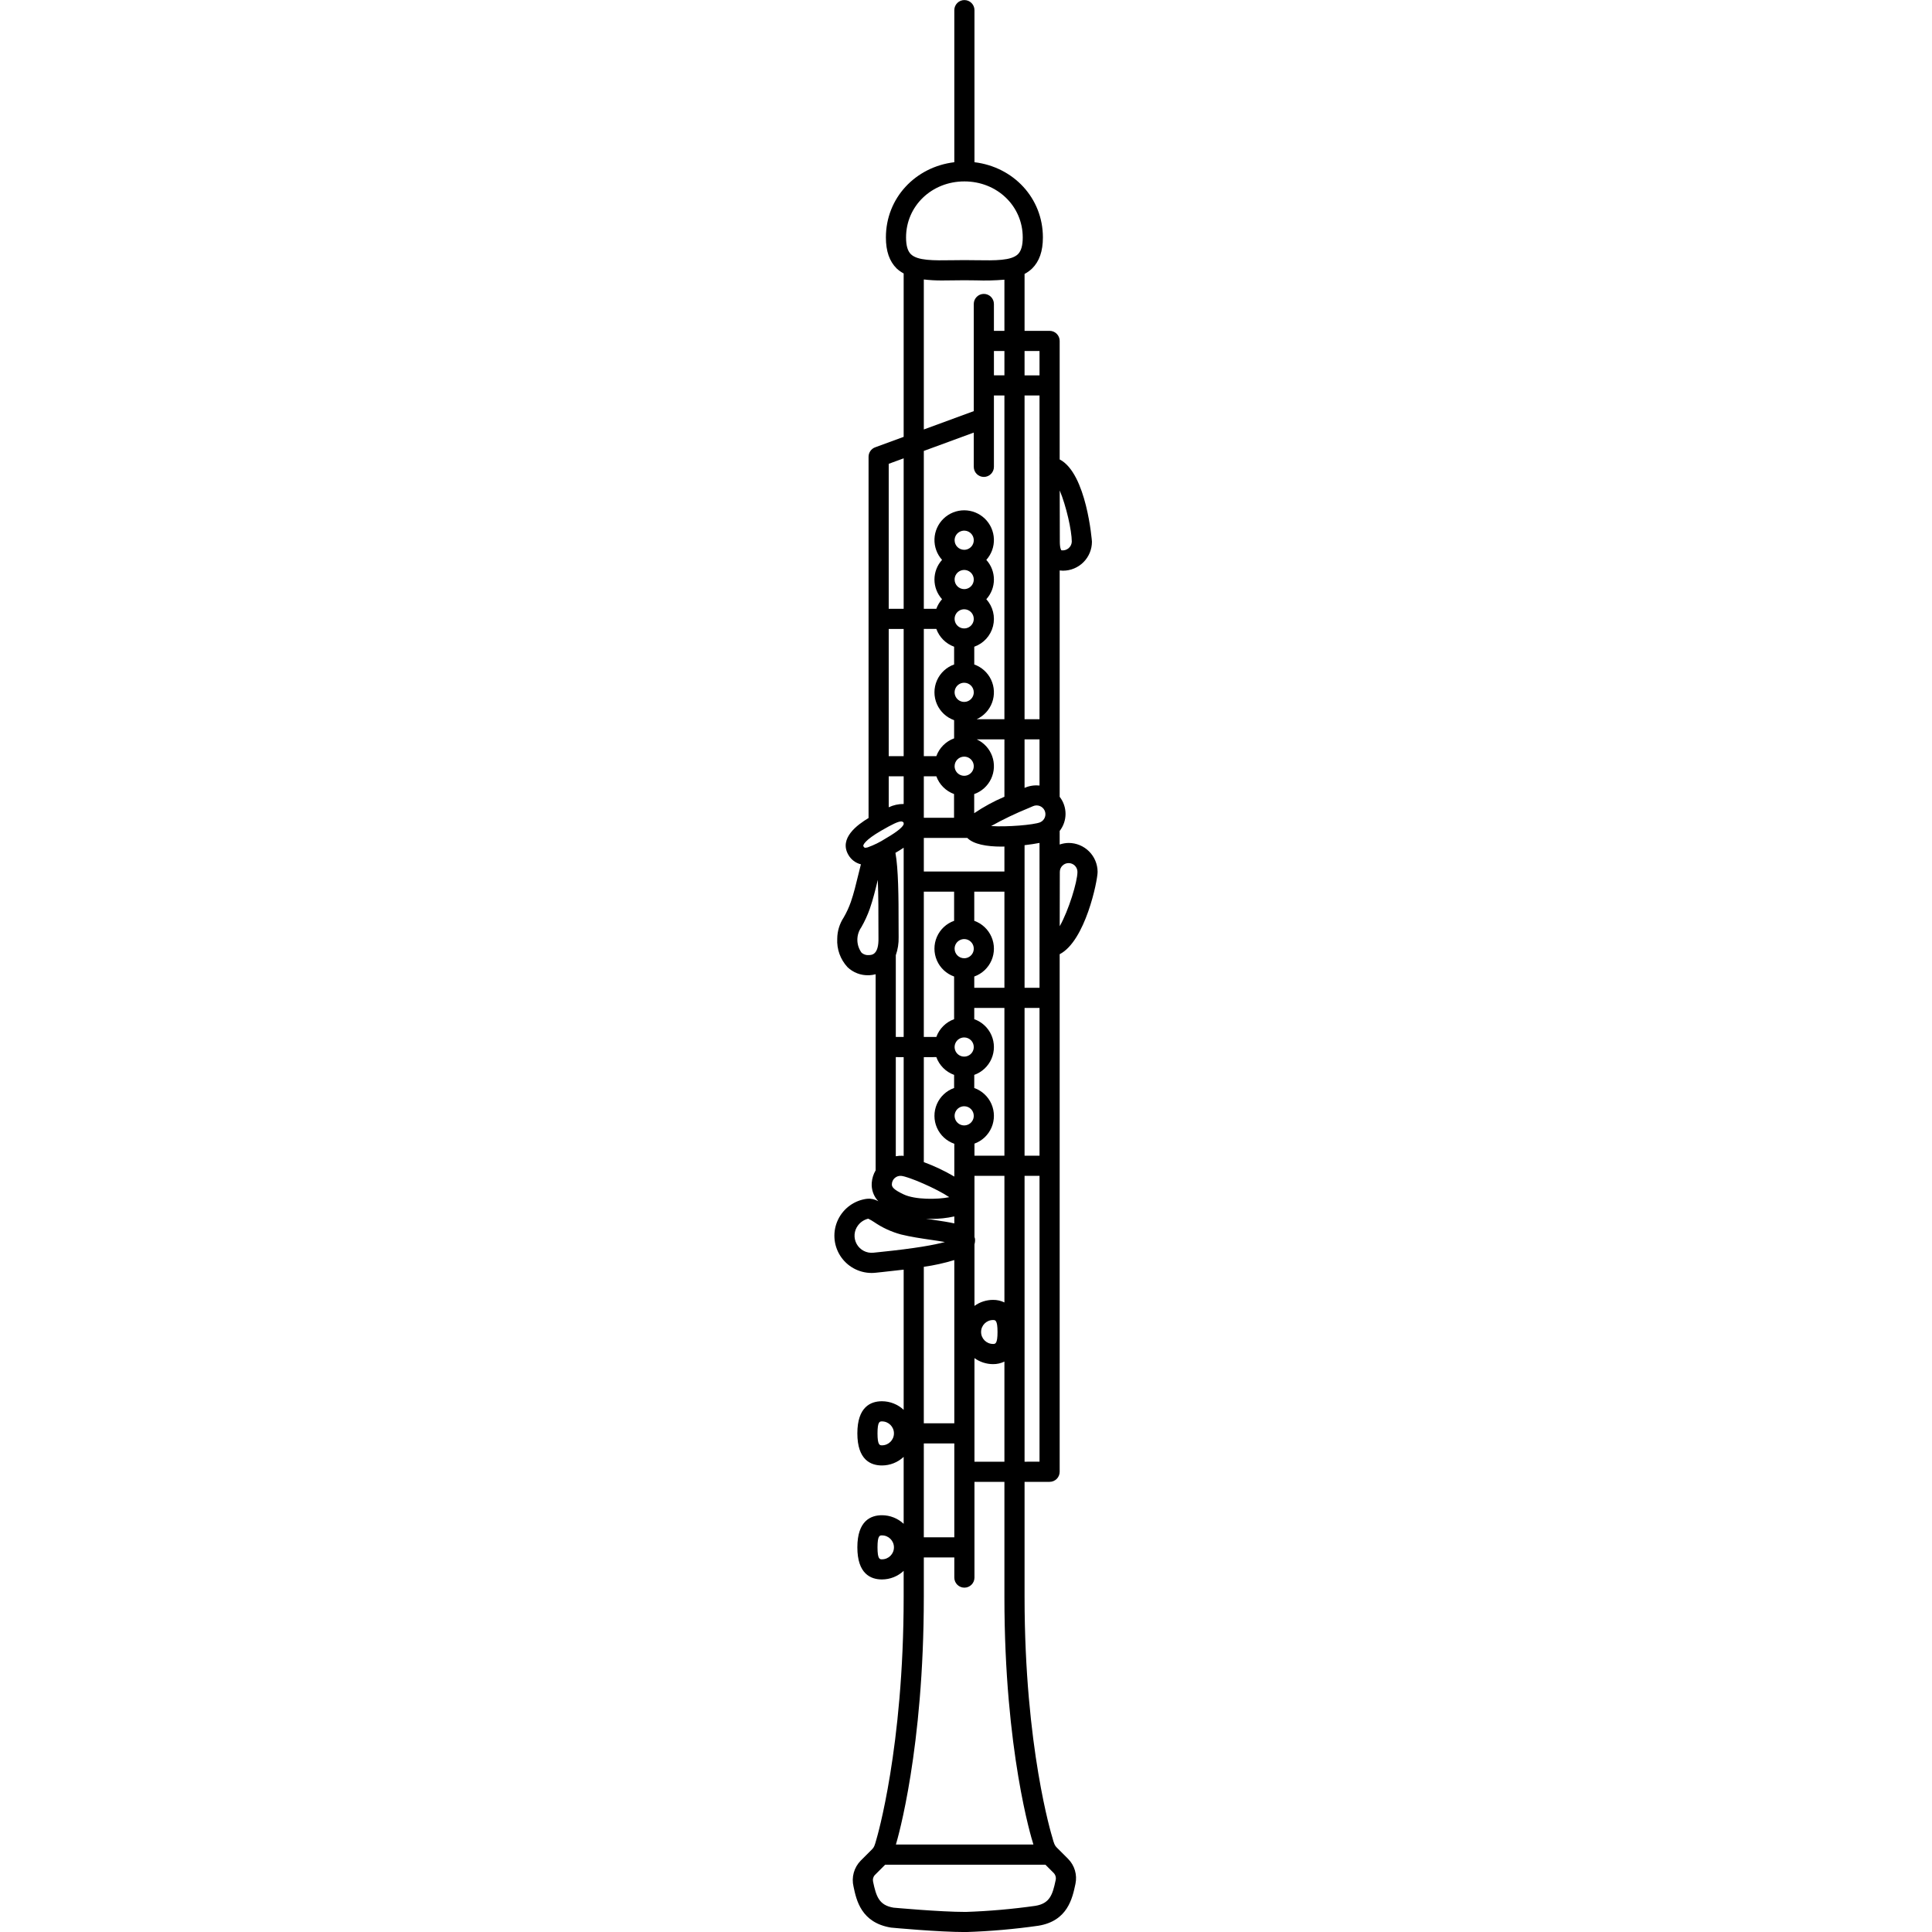 <?xml version="1.0" encoding="UTF-8"?>
<svg width="1200pt" height="1200pt" version="1.1" viewBox="0 0 1200 1200" xmlns="http://www.w3.org/2000/svg">
 <path d="m656.34 1147.5c-1.199-1.199-1.676-2.281-2.769-6.418-0.172-0.543-17.195-55.559-17.195-149.24v-71.441h15.547c1.66 0.004 3.254-0.656 4.426-1.828 1.176-1.176 1.832-2.769 1.832-4.426v-321.47c15.957-8.176 23.559-45.672 23.559-51.117-0.008-4.769-1.906-9.344-5.277-12.715s-7.945-5.269-12.715-5.277c-1.895 0.027-3.773 0.352-5.566 0.973v-8.426c2.359-3.031 3.644-6.766 3.644-10.605 0-3.844-1.285-7.574-3.644-10.605v-140.58c0.68 0.09 1.367 0.137 2.055 0.141 4.769-0.004 9.34-1.902 12.715-5.273 3.371-3.375 5.269-7.945 5.273-12.715 0-0.473-3.293-42.465-20.043-51.113v-73.613c0-1.66-0.656-3.254-1.832-4.426-1.172-1.176-2.766-1.836-4.426-1.832h-15.547v-35.348c1.707-0.898 3.277-2.031 4.672-3.359 4.516-4.453 6.715-10.766 6.715-19.305 0-24.445-18.258-43.801-42.5-46.727v-94.457c0-3.457-2.805-6.258-6.258-6.258-3.457 0-6.258 2.801-6.258 6.258v94.457c-24.242 2.93-42.496 22.281-42.496 46.727 0 8.535 2.199 14.848 6.715 19.305 1.305 1.199 2.758 2.223 4.32 3.051v101.5l-17.703 6.5v-0.004c-2.461 0.906-4.098 3.25-4.098 5.875v224.37c-6.941 4.203-18.512 12.535-12.551 22.867l-0.004-0.004c1.68 2.957 4.5 5.094 7.801 5.902-0.527 2.047-1.047 4.129-1.578 6.332-1.41 5.836-2.867 11.875-4.68 17.051-1.172 3.344-2.656 6.57-4.438 9.637-2.566 3.906-3.957 8.469-4.004 13.145-0.367 6.519 1.934 12.91 6.375 17.703 3.488 3.34 8.164 5.148 12.992 5.027 0.176 0 0.355-0.008 0.531-0.008v0.004c1.336-0.07 2.66-0.273 3.953-0.617v121.8c-1.387 2.348-2.215 4.984-2.414 7.703-0.332 4.234 1.148 8.41 4.07 11.488-2.062-1.199-4.441-1.742-6.82-1.551-7.891 0.914-14.758 5.816-18.188 12.977-3.434 7.164-2.949 15.586 1.281 22.309 4.227 6.723 11.609 10.805 19.555 10.812 0.895 0 1.785-0.055 2.676-0.156l4.07-0.43c4.777-0.488 9.117-0.977 13.176-1.477v87.07h-0.004c-3.656-3.41-8.465-5.316-13.465-5.328-6.981 0-15.297 3.457-15.297 19.945 0 16.488 8.316 19.945 15.297 19.945 5-0.012 9.809-1.914 13.465-5.328v41.566c-3.656-3.414-8.465-5.316-13.465-5.328-6.981 0-15.297 3.457-15.297 19.945s8.316 19.945 15.297 19.945c5-0.012 9.809-1.918 13.465-5.328v16.148c0 93.727-16.699 149.87-16.922 150.59-1.137 4.168-1.492 4.973-2.699 6.184l-7.047 7.047v0.004c-4.18 4.25-5.867 10.359-4.465 16.156 1.766 8.379 4.723 22.395 23.246 25.438 1.199 0.117 29.52 2.769 46.48 2.769h-0.004c15.121-0.48 30.199-1.797 45.172-3.941 18.09-2.988 21.047-17.012 22.934-25.957 1.211-5.637-0.516-11.504-4.59-15.586zm1.93-605.94h0.004c0-3.023 2.449-5.477 5.473-5.477s5.477 2.453 5.477 5.477c0 6.117-5.504 23.992-11.02 33.738zm7.438-205.09c-0.074 1.594-0.82 3.082-2.055 4.098-1.23 1.016-2.836 1.461-4.414 1.23-0.012-0.008-0.965-0.996-0.965-5.328l-0.062-31.844c4.027 9.617 7.496 24.922 7.496 31.844zm-29.332 571.42v-177.56h9.289v177.55zm-79.977-314.6c1.266-3.602 1.859-7.402 1.758-11.215-0.035-1.547-0.031-4.18-0.031-7.484 0.027-17.52-0.145-35.062-1.957-44.883 1.465-0.848 3.234-1.898 5.117-3.168v117.54h-4.887zm-4.398-111.12h9.289v17.195h-0.004c-3.211-0.023-6.383 0.68-9.285 2.055zm65.344-264.16h6.519v15.121h-6.519zm-6.258 78.219v-0.004c1.656 0.004 3.25-0.656 4.422-1.828 1.176-1.176 1.836-2.769 1.832-4.426v-44.324h6.519v201.06h-17.211l0.004 0.004c4.449-2.047 7.894-5.789 9.574-10.387 1.68-4.602 1.453-9.684-0.629-14.113-2.086-4.434-5.852-7.848-10.465-9.492v-11.027c5.769-2.035 10.141-6.82 11.648-12.754 1.504-5.93-0.059-12.223-4.16-16.762 3.039-3.34 4.719-7.695 4.719-12.211s-1.68-8.867-4.719-12.207c3.195-3.562 4.883-8.219 4.707-13-0.172-4.777-2.191-9.305-5.633-12.625-3.441-3.32-8.039-5.176-12.82-5.176s-9.379 1.855-12.82 5.176-5.461 7.848-5.637 12.625c-0.172 4.781 1.516 9.438 4.711 13-3.039 3.34-4.723 7.691-4.723 12.207s1.684 8.871 4.723 12.211c-1.551 1.742-2.758 3.762-3.555 5.953h-7.773v-98.051l31.023-11.391v21.281h0.004c-0.004 1.656 0.656 3.25 1.828 4.426 1.176 1.172 2.769 1.832 4.426 1.828zm34.582 291.89-0.012 6.207h0.012v19.199h-9.289l-0.004-88.566c3.574-0.41 6.731-0.914 9.289-1.406zm-21.805 220.84c-2.199-1.066-4.617-1.605-7.059-1.582-4.144 0.008-8.184 1.312-11.543 3.738v-38.242c0.32-1.105 0.434-2.262 0.328-3.41-0.082-0.406-0.191-0.805-0.328-1.195v-37.938h18.602zm-4.285 18.363c0 7.43-1.41 7.43-2.773 7.43-4.106 0-7.434-3.324-7.434-7.43 0-4.106 3.328-7.43 7.434-7.43 1.363 0 2.773 0 2.773 7.43zm-26.656-491.78c0-2.406 1.449-4.578 3.676-5.5 2.223-0.918 4.785-0.41 6.484 1.293 1.703 1.703 2.211 4.262 1.293 6.484-0.922 2.227-3.094 3.676-5.5 3.676-3.285-0.004-5.949-2.668-5.953-5.953zm55.945 167.96c1.227 2.762-0.016 5.992-2.773 7.227-3.898 1.637-20.723 3.023-30.5 2.352 7.535-4.203 15.32-7.934 23.312-11.176l2.731-1.18c2.766-1.215 5.992 0.023 7.231 2.777zm-44.039 189.56v0.004c0 2.406-1.453 4.578-3.676 5.496-2.223 0.922-4.785 0.414-6.488-1.289-1.699-1.703-2.211-4.262-1.289-6.484 0.922-2.227 3.094-3.676 5.5-3.676 3.285 0.004 5.949 2.668 5.953 5.953zm0-42.738v0.004c0 2.406-1.453 4.574-3.676 5.496s-4.785 0.414-6.488-1.289c-1.699-1.703-2.211-4.262-1.289-6.488 0.922-2.223 3.094-3.672 5.5-3.672 3.285 0.004 5.949 2.664 5.953 5.953zm-11.906-61.094c0-2.406 1.449-4.578 3.676-5.5 2.223-0.922 4.785-0.41 6.484 1.293 1.703 1.699 2.211 4.262 1.293 6.484-0.922 2.223-3.094 3.676-5.5 3.676-3.285-0.004-5.949-2.668-5.953-5.953zm12.211 17.301c4.793-1.703 8.664-5.32 10.688-9.988 2.027-4.664 2.027-9.961 0-14.625-2.023-4.668-5.894-8.285-10.688-9.988v-18.113h18.73v59.703h-18.73zm18.73-111.65c-6.574 2.789-12.859 6.207-18.773 10.207v-11.867c4.621-1.633 8.402-5.043 10.492-9.477 2.094-4.434 2.328-9.52 0.652-14.125-1.68-4.606-5.129-8.352-9.582-10.402h17.211zm-19.035-64.863v-0.004c0 2.41-1.453 4.578-3.676 5.5s-4.785 0.414-6.488-1.289c-1.699-1.703-2.211-4.262-1.289-6.488 0.922-2.223 3.094-3.672 5.5-3.672 3.285 0.004 5.949 2.664 5.953 5.949zm-5.953 39.941v-0.004c2.406 0 4.578 1.449 5.5 3.676 0.918 2.223 0.41 4.781-1.293 6.484-1.703 1.703-4.262 2.211-6.484 1.289-2.227-0.918-3.676-3.09-3.676-5.496 0.004-3.285 2.668-5.949 5.953-5.953zm5.953-85.574v-0.004c0 2.406-1.453 4.574-3.676 5.496s-4.785 0.414-6.488-1.289c-1.699-1.703-2.211-4.262-1.289-6.488 0.922-2.223 3.094-3.672 5.5-3.672 3.285 0.004 5.945 2.668 5.953 5.953zm-11.902-24.418-0.004-0.008c0-2.406 1.449-4.578 3.676-5.496 2.223-0.922 4.781-0.414 6.484 1.289 1.703 1.703 2.211 4.262 1.293 6.484-0.922 2.227-3.094 3.676-5.5 3.676-3.285-0.004-5.949-2.668-5.953-5.953zm-0.305 41.727v11.027l-0.004-0.008c-4.793 1.707-8.664 5.32-10.691 9.988-2.023 4.664-2.023 9.961 0 14.629 2.027 4.664 5.898 8.281 10.691 9.984v11.293c-5.133 1.863-9.18 5.91-11.043 11.043h-7.773v-79.012h7.773c1.863 5.133 5.906 9.18 11.043 11.047zm-11.043 80.48-0.004-0.008c1.859 5.117 5.887 9.156 11 11.027v14.734h-18.773v-25.762zm19.242 38.277c3.805 3.945 12.133 5.391 21.242 5.391 0.598 0 1.203-0.031 1.801-0.043v15.508h-50.059v-20.863zm-27.016 33.379h18.816v18.113l-0.004-0.012c-4.793 1.703-8.664 5.32-10.691 9.988-2.023 4.664-2.023 9.961 0 14.625 2.027 4.668 5.898 8.285 10.691 9.988v26.496c-5.133 1.863-9.18 5.906-11.043 11.043h-7.773zm-12.516 102.77v61.375c-0.223-0.035-0.512-0.098-0.672-0.105l-0.004-0.012c-1.41-0.059-2.828 0.047-4.215 0.309v-61.578zm12.516 0 7.769-0.012c1.863 5.137 5.91 9.18 11.043 11.043v8.141c-4.809 1.707-8.688 5.34-10.707 10.023-2.023 4.688-2.004 10 0.055 14.672 2.055 4.668 5.961 8.273 10.781 9.945v20.379c-6.035-3.555-12.375-6.559-18.945-8.977zm31.457 61.219v-7.488c4.766-1.734 8.598-5.363 10.598-10.023 1.996-4.664 1.977-9.941-0.055-14.59-2.031-4.644-5.894-8.246-10.672-9.945v-8.141c4.793-1.703 8.664-5.32 10.688-9.984 2.027-4.664 2.027-9.965 0-14.629-2.023-4.664-5.894-8.281-10.688-9.984v-6.988h18.73v91.773zm31.117-91.777h9.289l-0.004 91.777h-9.289zm0.188-136.75-0.188 0.082-0.004-30.148h9.289v28.699c-3.098-0.348-6.238 0.125-9.098 1.367zm9.098-199.37v156.79h-9.289v-201.07h9.289v38.062h-0.012zm-84.379 100.73v79.012h-9.285v-79.012zm-1.508 339.71c4.535 0.391 22.156 8.004 29.828 13.223-7.125 1.484-21.148 1.664-28.281-1.711-6.32-2.981-7.484-4.613-7.363-6.402v-0.004c0.059-1.461 0.715-2.836 1.812-3.801 1.098-0.965 2.547-1.438 4.004-1.309zm18.648 26.715c4.816 0.027 9.621-0.488 14.32-1.531v4.332c-3.633-0.812-7.867-1.461-12.703-2.172-1.633-0.238-3.269-0.504-4.91-0.758 1.098 0.047 2.195 0.129 3.293 0.129zm14.316 197.76h-18.945l0.004-58.285h18.945zm12.516-111.29h0.004c3.359 2.422 7.398 3.731 11.543 3.738 2.441 0.023 4.859-0.516 7.059-1.582v62.199h-18.602zm40.406-625.53v15.121h-9.289v-15.121zm-46.66-105.34c20.324 0 36.242 15.289 36.242 34.809 0 5.012-0.977 8.41-2.981 10.387-4.137 4.07-14.117 3.922-25.691 3.754l-7.57-0.074-7.57 0.074c-11.562 0.176-21.539 0.324-25.684-3.754-2.004-1.98-2.981-5.379-2.981-10.387-0.004-19.516 15.914-34.809 36.234-34.809zm-25.203 60.906c3.668 0.422 7.352 0.633 11.043 0.625 2.199 0 4.461-0.031 6.769-0.066l7.387-0.074 7.387 0.074h0.004c5.828 0.211 11.66 0.066 17.473-0.43v31.785h-6.519l-0.004-16.691c0-3.453-2.801-6.258-6.258-6.258-3.453 0-6.254 2.805-6.254 6.258v66.555l-31.023 11.387zm-12.516 111.09v93.457l-9.285 0.004v-90.051zm-13.891 231.23c6.918-3.992 10.457-5.688 12.324-5.688h0.004c0.637-0.043 1.242 0.281 1.562 0.836v0.938c-0.449 1.238-2.566 3.828-11.102 8.758-3.539 2.289-7.328 4.16-11.293 5.582-1.895 0.484-2.102 0.176-2.641-0.758-0.359-0.629 0.91-3.754 11.148-9.668zm-7.762 77.32h0.004c-1.629 0.148-3.25-0.379-4.481-1.461-3.438-4.691-3.508-11.051-0.176-15.82 2.121-3.688 3.898-7.566 5.309-11.582 1.969-5.633 3.543-12.098 4.93-17.852 0.422 9.949 0.402 21.496 0.391 28.062 0 3.441-0.008 6.184 0.031 7.797 0.258 10.707-4.133 10.812-6.004 10.855zm7.211 184.4-4.246 0.445 0.004 0.004c-4.266 0.492-8.402-1.633-10.488-5.383-2.086-3.746-1.711-8.383 0.953-11.746 1.562-1.996 3.754-3.402 6.215-3.992 1.277 0.613 2.508 1.32 3.68 2.121 5.086 3.481 10.723 6.078 16.676 7.676 5.922 1.473 12.648 2.461 18.59 3.332 2.699 0.398 5.848 0.863 8.676 1.363-6.398 1.773-18.238 3.957-40.055 6.18zm45.898 5.023v101.38h-18.945l0.004-97.191c6.414-0.898 12.75-2.297 18.945-4.188zm-44.922 115.07c-1.367 0-2.781 0-2.781-7.43 0-7.43 1.41-7.43 2.781-7.43 4.102 0 7.43 3.324 7.43 7.43 0 4.106-3.328 7.43-7.43 7.43zm0 70.801c-1.367 0-2.781 0-2.781-7.43 0-7.43 1.41-7.43 2.781-7.43 4.102 0 7.43 3.324 7.43 7.43 0 4.102-3.328 7.43-7.43 7.43zm25.984 23.336v-24.512h18.945v12.516l-0.004 0.004c0 3.453 2.801 6.258 6.258 6.258 3.453 0 6.258-2.805 6.258-6.258v-59.445h18.602v71.438c0 95.812 17.055 150.73 17.691 152.71 0.102 0.387 0.215 0.738 0.316 1.113h-85.41c1.137-3.781 17.34-59.395 17.34-153.83zm81.812 176.28c-1.84 8.727-3.606 14.133-12.461 15.602l-0.004 0.004c-14.348 2.035-28.793 3.301-43.277 3.793-16.277 0-44.711-2.652-44.871-2.652-9-1.492-10.766-6.894-12.73-16.207l0.004 0.004c-0.332-1.496 0.117-3.055 1.191-4.144l6.332-6.332h99.531l5.207 5.207c1.176 1.273 1.586 3.074 1.074 4.731z"/>
</svg>
